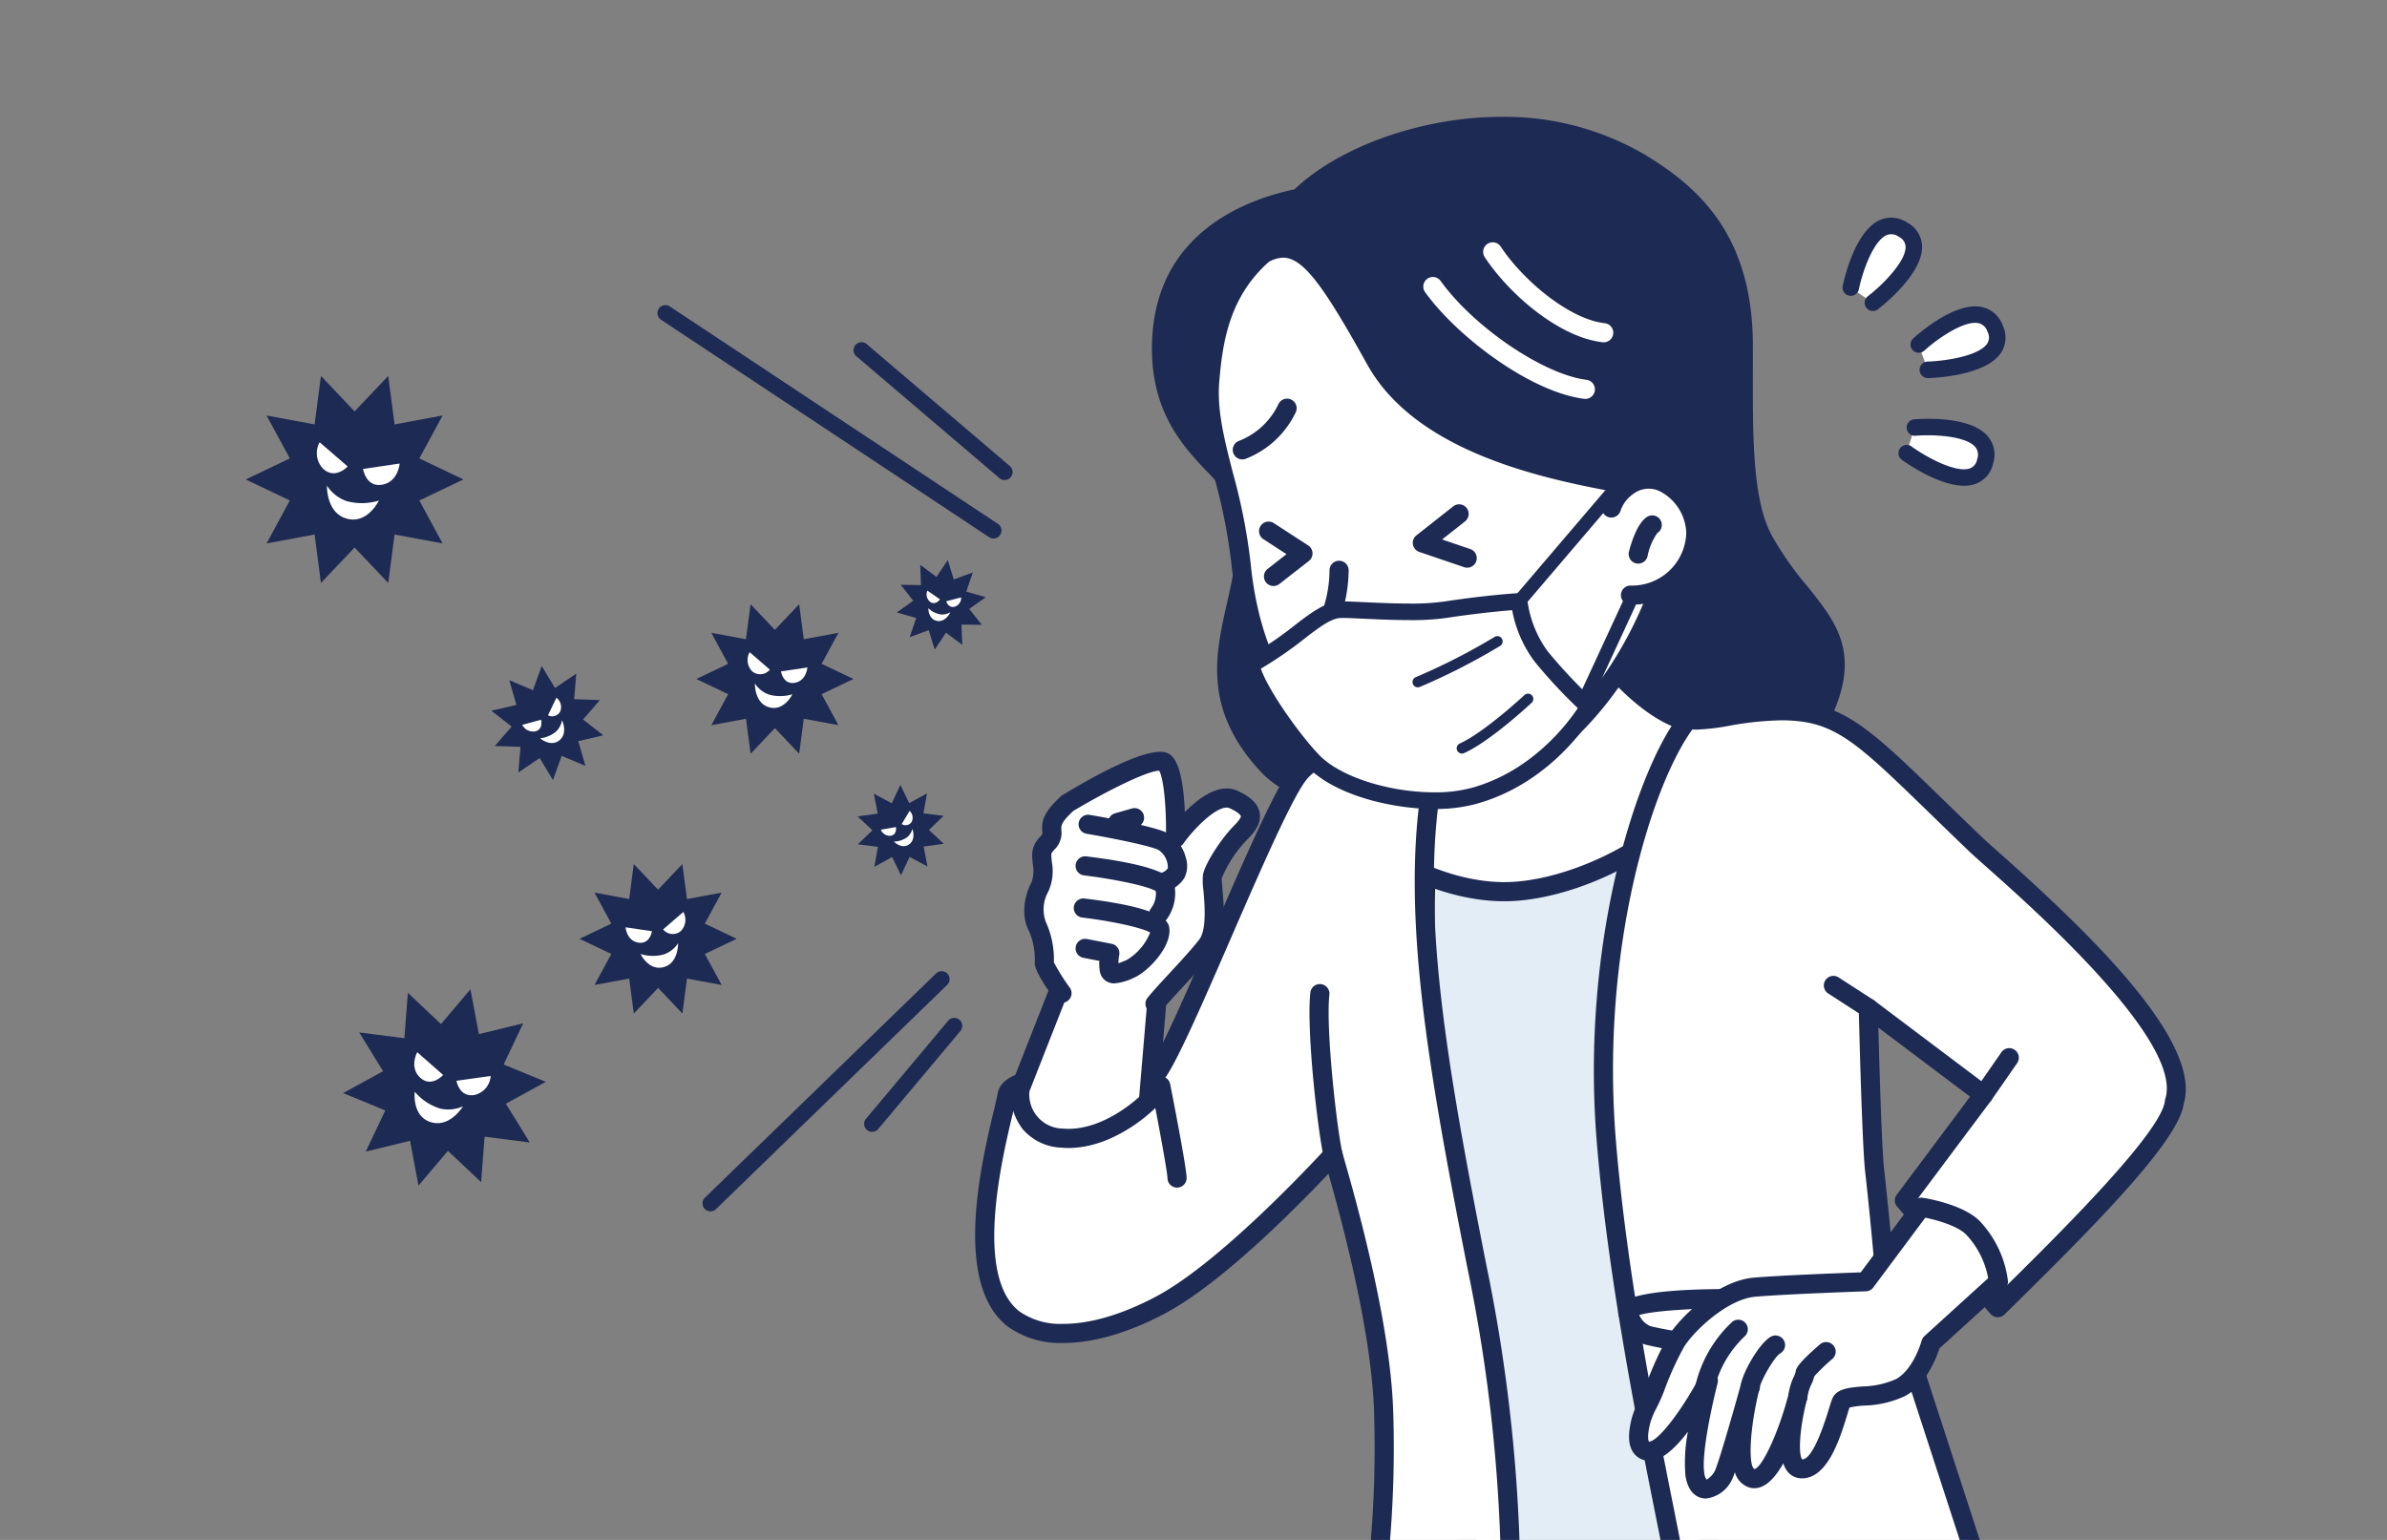 <svg xmlns="http://www.w3.org/2000/svg" xmlns:xlink="http://www.w3.org/1999/xlink" width="310" height="200" viewBox="0 0 310 200">
  <rect x="0" y="0" width="310" height="200" fill="#808080" stroke="none"/>
  <defs>
    <clipPath id="clip-path">
      <rect id="長方形_2593" data-name="長方形 2593" width="269.809" height="191" fill="#fff"/>
    </clipPath>
  </defs>
  <g id="グループ_2025" data-name="グループ 2025" transform="translate(-565 -1142)">
    <g id="グループ_286" data-name="グループ 286" transform="translate(585 1151)" clip-path="url(#clip-path)">
      <path id="パス_396" data-name="パス 396" d="M2495.642,150.177c-2.626-4.3-9.865-7.8-9.554-19.141.373-13.6,11.852-17.626,17.859-18.844,8.215-8.035,29.076-13.891,44.464-4.459,7.112,4.359,13.185,10.289,13.224,23.539.031,10.187-.387,19.8,2.606,25.329,4.987,9.22,12.848,11.7,7.572,22.713-3.3,6.9-16.615,6.846-25.008,6.883-2.35.01-36.938,10.554-47.033-.459-12.076-13.174,1.376-23.4-4.13-35.562" transform="translate(-2355.232 -95.458)" fill="#1d2a53"/>
      <path id="パス_397" data-name="パス 397" d="M2510.555,186.037c-8.421,0-14.362-1.824-17.66-5.422-7.378-8.049-5.8-15.054-4.267-21.829,1.076-4.765,2.092-9.266-.078-14.06a22.671,22.671,0,0,0-2.6-3.063c-3.085-3.279-7.309-7.77-7.066-16.625.383-13.937,11.588-18.479,18.5-19.954,5.969-5.642,16.7-9.413,26.866-9.413a35.984,35.984,0,0,1,18.85,5.038c6.809,4.173,13.775,10.359,13.818,24.6,0,1.191,0,2.374,0,3.543-.018,8.531-.035,16.59,2.458,21.2a42.313,42.313,0,0,0,4.6,6.568c3.793,4.713,7.068,8.783,3,17.274-3.591,7.494-16.921,7.55-25.741,7.587l-.382,0c-.313.015-1.764.346-3.3.7C2532.057,183.428,2520.627,186.037,2510.555,186.037Zm13.695-87.88c-11.215,0-20.835,4.5-25.394,8.96a1.242,1.242,0,0,1-.622.33c-6.152,1.247-16.522,5.2-16.864,17.66-.215,7.83,3.3,11.561,6.392,14.853a23.255,23.255,0,0,1,2.981,3.606c2.586,5.688,1.429,10.812.311,15.767-1.453,6.434-2.825,12.512,3.675,19.6,2.807,3.063,8.133,4.616,15.828,4.616,9.792,0,21.037-2.567,26.442-3.8a26.491,26.491,0,0,1,3.842-.759l.382,0c7.7-.032,20.592-.087,23.51-6.176,3.392-7.078.97-10.087-2.7-14.641a44.965,44.965,0,0,1-4.849-6.944c-2.794-5.164-2.776-13.53-2.757-22.386,0-1.165,0-2.344,0-3.531-.039-12.98-6.094-18.477-12.631-22.483A33.507,33.507,0,0,0,2524.25,98.157Z" transform="translate(-2349.271 -89.495)" fill="#1d2a53"/>
      <path id="線_9" data-name="線 9" d="M37.64,24.309a1.03,1.03,0,0,1-.571-.172L-5.537-4.1a1.035,1.035,0,0,1-.291-1.434,1.035,1.035,0,0,1,1.434-.291L38.213,22.411a1.035,1.035,0,0,1-.573,1.9Z" transform="translate(71.385 36.627)" fill="#1d2a53"/>
      <path id="線_10" data-name="線 10" d="M-4.965,25.193a1.032,1.032,0,0,1-.743-.314,1.035,1.035,0,0,1,.022-1.463L24.335-5.708a1.035,1.035,0,0,1,1.463.022,1.035,1.035,0,0,1-.022,1.463L-4.245,24.9A1.032,1.032,0,0,1-4.965,25.193Z" transform="translate(77.235 123.135)" fill="#1d2a53"/>
      <path id="パス_398" data-name="パス 398" d="M2068.276,668.017l-4.132,1.973,2.183,4.026-4.5-.835-.6,4.542-3.154-3.325-3.153,3.324-.6-4.542-4.5.834L2052,669.99l-4.132-1.973,4.132-1.973-2.183-4.026,4.5.835.6-4.542,3.153,3.325,3.154-3.324.6,4.542,4.5-.834-2.183,4.026Z" transform="translate(-1992.606 -555.089)" fill="#1d2a53"/>
      <path id="パス_399" data-name="パス 399" d="M2082.527,705.927l3.431.508s-.254,1.737-1.779,1.483-1.652-1.991-1.652-1.991" transform="translate(-2021.286 -594.492)" fill="#fff"/>
      <path id="パス_400" data-name="パス 400" d="M2113.427,694.384l-2.626,2.266a1.62,1.62,0,0,0,2.282.233,2.094,2.094,0,0,0,.344-2.5" transform="translate(-2044.682 -584.94)" fill="#fff"/>
      <path id="パス_401" data-name="パス 401" d="M2093.824,719.359a5.4,5.4,0,0,0,3.05.042,3.622,3.622,0,0,0,1.822-1.44s.085,2.711-2.033,3.135c-1.836.367-2.838-1.737-2.838-1.737" transform="translate(-2030.634 -604.451)" fill="#fff"/>
      <path id="パス_402" data-name="パス 402" d="M1894.113,772.528l-5.867-.752-.449,5.9-4.305-4.06-3.828,4.512-1.095-5.817-5.751,1.4,2.533-5.348-5.474-2.248,5.189-2.841-3.1-5.035,5.867.752.449-5.9,4.3,4.06,3.828-4.512,1.095,5.817,5.751-1.4-2.533,5.348,5.474,2.248-5.188,2.841Z" transform="translate(-1845.314 -633.147)" fill="#1d2a53"/>
      <path id="パス_403" data-name="パス 403" d="M1923.825,799.972l3.369,2.955s-1.492,1.707-2.97.364-.4-3.318-.4-3.318" transform="translate(-1889.643 -672.316)" fill="#fff"/>
      <path id="パス_404" data-name="パス 404" d="M1959.658,817.9l-4.438.621s.342,2.164,2.315,1.851a2.705,2.705,0,0,0,2.123-2.472" transform="translate(-1915.937 -687.154)" fill="#fff"/>
      <path id="パス_405" data-name="パス 405" d="M1923.688,829.745a6.981,6.981,0,0,0,3.281,2.182,4.677,4.677,0,0,0,2.986-.288s-1.807,3-4.4,1.979c-2.249-.887-1.865-3.873-1.865-3.873" transform="translate(-1889.823 -696.954)" fill="#fff"/>
      <path id="パス_406" data-name="パス 406" d="M2135.8,472.392l4.132,1.973-2.183,4.026,4.5-.835.6,4.542,3.153-3.324,3.153,3.324.6-4.542,4.5.834-2.183-4.026,4.132-1.973-4.132-1.973,2.183-4.026-4.5.835-.6-4.542L2146,466.01l-3.154-3.324-.6,4.542-4.5-.834,2.183,4.026Z" transform="translate(-2065.367 -393.206)" fill="#1d2a53"/>
      <path id="パス_407" data-name="パス 407" d="M2202.99,510.3l-3.432.508s.254,1.737,1.779,1.483,1.653-1.991,1.653-1.991" transform="translate(-2118.131 -432.609)" fill="#fff"/>
      <path id="パス_408" data-name="パス 408" d="M2174.629,498.759l2.626,2.266a1.62,1.62,0,0,1-2.283.233,2.1,2.1,0,0,1-.344-2.5" transform="translate(-2097.274 -423.057)" fill="#fff"/>
      <path id="パス_409" data-name="パス 409" d="M2184.779,523.735a5.4,5.4,0,0,1-3.05.042,3.618,3.618,0,0,1-1.822-1.44s-.085,2.711,2.033,3.135c1.836.367,2.838-1.737,2.838-1.737" transform="translate(-2101.869 -442.568)" fill="#fff"/>
      <path id="パス_410" data-name="パス 410" d="M1796.581,304.2l5.722,2.732-3.023,5.575,6.238-1.156.826,6.29,4.367-4.6,4.367,4.6.826-6.29,6.238,1.156-3.023-5.575,5.722-2.732-5.722-2.732,3.023-5.575-6.237,1.156-.827-6.29-4.367,4.6-4.367-4.6-.826,6.29-6.238-1.156,3.023,5.575Z" transform="translate(-1784.661 -250.929)" fill="#1d2a53"/>
      <path id="パス_411" data-name="パス 411" d="M1889.632,356.7l-4.752.7s.352,2.405,2.464,2.053,2.288-2.757,2.288-2.757" transform="translate(-1857.729 -305.496)" fill="#fff"/>
      <path id="パス_412" data-name="パス 412" d="M1850.359,340.71l3.637,3.138s-1.565,1.751-3.161.323a2.9,2.9,0,0,1-.476-3.461" transform="translate(-1828.846 -292.269)" fill="#fff"/>
      <path id="パス_413" data-name="パス 413" d="M1864.414,375.3a7.484,7.484,0,0,1-4.224.059,5.013,5.013,0,0,1-2.522-1.995s-.117,3.755,2.816,4.341c2.542.508,3.931-2.405,3.931-2.405" transform="translate(-1835.209 -319.288)" fill="#fff"/>
      <path id="パス_414" data-name="パス 414" d="M1995.587,513.593l-2.185,2.526,2.635,2.053-3.254.758.928,3.21-3.079-1.3-1.136,3.143-1.726-2.861L1985,522.995l.283-3.328-3.338-.111,2.185-2.526-2.635-2.053,3.254-.758-.928-3.21,3.079,1.3,1.136-3.143,1.726,2.861,2.766-1.874-.283,3.328Z" transform="translate(-1937.683 -431.669)" fill="#1d2a53"/>
      <path id="パス_415" data-name="パス 415" d="M2004.74,550.309l2.442-.663s.338,1.235-.756,1.511a1.6,1.6,0,0,1-1.686-.848" transform="translate(-1956.915 -465.167)" fill="#fff"/>
      <path id="パス_416" data-name="パス 416" d="M2025.2,533.065l-1.093,2.282a1.182,1.182,0,0,0,1.594-.511,1.528,1.528,0,0,0-.5-1.771" transform="translate(-1972.938 -451.446)" fill="#fff"/>
      <path id="パス_417" data-name="パス 417" d="M2018.174,552.336a3.94,3.94,0,0,0,2.051-.863,2.643,2.643,0,0,0,.8-1.495s.849,1.787-.443,2.689c-1.119.781-2.4-.332-2.4-.332" transform="translate(-1968.032 -465.442)" fill="#fff"/>
      <path id="パス_418" data-name="パス 418" d="M2268.422,602.734l-1.9,1.826,1.922,1.8-2.61.361.5,2.587-2.324-1.243-1.118,2.386-1.149-2.371-2.307,1.272.461-2.593-2.613-.327,1.9-1.826-1.922-1.8,2.61-.361-.5-2.587,2.323,1.242,1.118-2.386,1.149,2.37,2.307-1.272-.461,2.593Z" transform="translate(-2165.881 -505.773)" fill="#1d2a53"/>
      <path id="パス_419" data-name="パス 419" d="M2274.746,630.806l1.965-.345s.176.994-.7,1.132a1.258,1.258,0,0,1-1.262-.787" transform="translate(-2180.351 -532.043)" fill="#fff"/>
      <path id="パス_420" data-name="パス 420" d="M2291.489,618.272l-1.022,1.713a.932.932,0,0,0,1.288-.287,1.2,1.2,0,0,0-.266-1.426" transform="translate(-2193.359 -521.956)" fill="#fff"/>
      <path id="パス_421" data-name="パス 421" d="M2284.564,633.5a3.11,3.11,0,0,0,1.673-.53,2.084,2.084,0,0,0,.733-1.116s.538,1.464-.541,2.08c-.935.533-1.864-.433-1.864-.433" transform="translate(-2188.475 -533.198)" fill="#fff"/>
      <path id="パス_422" data-name="パス 422" d="M2297.73,437.848l-2.633-.035.1,2.632-2.11-1.578-1.465,2.19-.779-2.517-2.472.911.849-2.494-2.535-.717,2.151-1.52-1.628-2.07,2.633.035-.1-2.632,2.11,1.577,1.465-2.19.779,2.517,2.473-.911-.849,2.494,2.535.717-2.15,1.52Z" transform="translate(-2190.23 -365.696)" fill="#1d2a53"/>
      <path id="パス_423" data-name="パス 423" d="M2309.32,452.41l1.64,1.136s-.573.831-1.3.311a1.257,1.257,0,0,1-.344-1.447" transform="translate(-2208.879 -384.702)" fill="#fff"/>
      <path id="パス_424" data-name="パス 424" d="M2325.9,457.537l-1.931.5s.261.94,1.117.7a1.2,1.2,0,0,0,.814-1.2" transform="translate(-2221.079 -388.945)" fill="#fff"/>
      <path id="パス_425" data-name="パス 425" d="M2310.488,465.672a3.108,3.108,0,0,0,1.562.8,2.08,2.08,0,0,0,1.306-.279s-.647,1.42-1.846,1.1c-1.04-.278-1.021-1.619-1.021-1.619" transform="translate(-2209.927 -395.677)" fill="#fff"/>
      <path id="パス_426" data-name="パス 426" d="M2721.875,664.234c-6.561-66.547-7.6-92.647-4.074-109.809-7.1.653-21.914-.348-31.049.469-4.948,22.641-.018,61.514,3.672,109.34Z" transform="translate(-2519.566 -469.122)" fill="#e3edf5"/>
      <path id="パス_427" data-name="パス 427" d="M2715.874,659.514h-31.451a1.242,1.242,0,0,1-1.239-1.147c-.7-9.122-1.453-17.918-2.17-26.338-3.085-36.237-5.521-64.859-1.478-83.363a1.243,1.243,0,0,1,1.1-.972c2.629-.235,5.936-.345,10.407-.345,2.31,0,4.673.028,6.978.055,2.188.026,4.324.051,6.313.051,3.3,0,5.636-.073,7.346-.23a1.243,1.243,0,0,1,1.331,1.488c-3.467,16.877-2.51,42.446,4.094,109.437a1.243,1.243,0,0,1-1.237,1.365Zm-30.3-2.486h28.93c-6.31-64.216-7.361-90.158-4.233-107.211-1.559.084-3.491.124-5.931.124-2,0-4.144-.025-6.343-.051-2.3-.027-4.649-.055-6.949-.055-3.887,0-6.869.083-9.272.26-3.7,18.172-1.3,46.285,1.715,81.724C2684.178,639.891,2684.895,648.309,2685.573,657.028Z" transform="translate(-2513.565 -463.159)" fill="#1a1311"/>
      <path id="パス_428" data-name="パス 428" d="M2677.865,467.4s-2.995-.474-7.772-5.3a111.892,111.892,0,0,1-9.828-11.84l-8.718,5.277-10.458,14.172s-8.613,8.565-3.558,13.675c2.292,2.316,9.886,6.568,17.687,6.338,7.6-.223,18.126-5.035,22.484-10.554,5.212-6.6.164-11.769.164-11.769" transform="translate(-2479.246 -382.927)" fill="#fff"/>
      <path id="パス_429" data-name="パス 429" d="M2654.2,443.058a1.242,1.242,0,0,1,1.014.523,111.478,111.478,0,0,0,9.7,11.685c4.341,4.385,7.075,4.944,7.1,4.95a1.3,1.3,0,0,1,.676.356c.058.059,5.744,6.035-.077,13.408-4.53,5.737-15.256,10.786-23.423,11.026-7.947.234-15.853-3.922-18.607-6.706-5.657-5.719,2.572-14.419,3.5-15.36l10.4-14.1a1.243,1.243,0,0,1,.356-.325l8.718-5.277A1.238,1.238,0,0,1,2654.2,443.058Zm16.923,19.495c-1.115-.325-3.973-1.493-7.978-5.538a108.424,108.424,0,0,1-9.278-11.059l-7.531,4.558-10.312,13.974a1.26,1.26,0,0,1-.123.143c-.077.077-7.675,7.752-3.552,11.92,2,2.019,9.018,5.978,16.193,5.978l.574-.008c7.408-.218,17.476-4.929,21.545-10.082C2674.562,467.5,2671.942,463.567,2671.124,462.553Z" transform="translate(-2473.182 -376.963)" fill="#1d2a53"/>
      <path id="パス_430" data-name="パス 430" d="M2867.755,654.666h-39.462c-1.524-8.792-7.25-33.6-9.077-55.944-2.036-24.918,4.793-47.425,10.615-54.747,2.875.574,8.549-1.705,14.71-.962,6.591.8,10.112,5.2,22.608,17.164,3.666,3.512,28.835,24.147,25.843,33.476-.47,4.7-14.077,18.044-22.93,26.738l-12.124-13.924,10.267-13.728-14.96-11.264s.406,17.39.825,21.129c.88,7.862,1.377,14.225,1.377,14.225Z" transform="translate(-2630.605 -459.554)" fill="#fff"/>
      <path id="パス_431" data-name="パス 431" d="M2861.785,649.946h-39.462a1.243,1.243,0,0,1-1.225-1.031c-.346-2-.911-4.826-1.6-8.266-2.273-11.4-6.078-30.471-7.494-47.789-2.12-25.942,5.239-48.526,10.881-55.622a1.242,1.242,0,0,1,1.216-.445,4.36,4.36,0,0,0,.845.07,26.832,26.832,0,0,0,3.873-.466,43.387,43.387,0,0,1,7.146-.74,23.079,23.079,0,0,1,2.752.16c6.027.727,9.621,4.219,18.3,12.653,1.5,1.457,3.158,3.068,5.015,4.847.458.438,1.256,1.147,2.294,2.07,12.385,11.01,26.269,24.641,23.911,32.563-.661,4.8-11.324,15.623-23.148,27.235l-.131.129a1.243,1.243,0,0,1-1.808-.07l-12.125-13.924a1.243,1.243,0,0,1-.058-1.56l9.525-12.736-11.916-8.972c.131,4.973.441,15.668.753,18.451.8,7.136,1.288,13.113,1.369,14.118l12.263,37.7a1.243,1.243,0,0,1-1.182,1.627Zm-38.421-2.486h36.71l-11.78-36.211a1.257,1.257,0,0,1-.057-.288c-.005-.063-.505-6.435-1.373-14.183-.42-3.751-.815-20.526-.832-21.238a1.243,1.243,0,0,1,1.99-1.022l14.961,11.264a1.242,1.242,0,0,1,.247,1.737l-9.666,12.925,10.6,12.172c7.843-7.707,21.213-20.964,21.622-25.05a1.238,1.238,0,0,1,.053-.256c2.366-7.376-16.845-24.454-23.158-30.066-1.069-.95-1.89-1.681-2.361-2.132-1.862-1.783-3.525-3.4-5.028-4.859-8.5-8.253-11.675-11.341-16.869-11.968a20.559,20.559,0,0,0-2.455-.142,41.417,41.417,0,0,0-6.745.707,28.221,28.221,0,0,1-4.273.5c-.185,0-.361-.005-.53-.016-5.332,7.351-11.947,28.7-9.934,53.325,1.4,17.174,5.191,36.161,7.454,47.5C2822.52,643.074,2823.014,645.55,2823.364,647.461Z" transform="translate(-2624.635 -453.591)" fill="#1d2a53"/>
      <path id="パス_432" data-name="パス 432" d="M2416.827,622.285c-5.129-25.964-8.718-46.115-5.851-63.227a26.389,26.389,0,0,1,1.99-7.66c-4.834,2.2-15.568,2.114-19.264,6.69s-14.708,33.267-18.31,38.67c-.688,1.033-18.912-.775-19.616,3.1s-6.708,23.272.86,29.08c3.445,2.643,10.291,2.852,19.113-1.854,9.107-4.857,22.354-19.493,22.356-19.483.7,2.547,6.041,20.016,6.562,33.041.459,11.471-.882,19.4-.459,21.09h16.978a211.256,211.256,0,0,0-4.359-39.444" transform="translate(-2244.984 -466.617)" fill="#fff"/>
      <path id="パス_433" data-name="パス 433" d="M2415.308,657.009h-16.978a1.243,1.243,0,0,1-1.206-.941c-.207-.827-.127-2.191.074-5.2a144.607,144.607,0,0,0,.349-16.146c-.3-7.543-2.29-17.846-5.913-30.634-4.422,4.678-13.948,14.268-21.178,18.124-4.739,2.528-9.319,3.864-13.243,3.864a11.73,11.73,0,0,1-7.212-2.121c-7.188-5.517-3.44-21.284-1.839-28.017.234-.985.42-1.764.513-2.271.6-3.31,6.771-3.628,15.421-3.715,1.714-.017,3.8-.038,4.582-.159,1.667-2.7,4.869-10.064,7.969-17.2,4.172-9.6,8.113-18.661,10.209-21.256,2.638-3.265,8.147-4.347,13.007-5.3a34,34,0,0,0,6.708-1.738,1.243,1.243,0,0,1,1.664,1.6,21.889,21.889,0,0,0-1.717,6.185l-.2,1.206c-2.793,16.671.66,36.536,5.844,62.781a212.82,212.82,0,0,1,4.382,39.647,1.243,1.243,0,0,1-1.242,1.281Zm-15.819-2.486h14.537a208.625,208.625,0,0,0-4.3-37.961c-5.236-26.505-8.721-46.587-5.858-63.673l.193-1.187a24.9,24.9,0,0,1,.938-4.24c-1.418.383-3.012.7-4.66,1.019-4.445.873-9.483,1.862-11.552,4.425-1.885,2.333-6.124,12.083-9.864,20.686-3.422,7.872-6.655,15.307-8.378,17.893-.578.868-1.617.908-6.427.957-8.44.085-12.815.648-13,1.674-.1.536-.292,1.36-.54,2.4-1.361,5.725-4.977,20.934.934,25.471a9.306,9.306,0,0,0,5.7,1.607c3.518,0,7.692-1.235,12.073-3.571,8.063-4.3,19.684-16.687,21.932-19.126a1.574,1.574,0,0,1,1.009-.5,1.243,1.243,0,0,1,1.2.914l.3,1.054c3.866,13.464,5.988,24.319,6.305,32.265a146.7,146.7,0,0,1-.352,16.411C2399.59,652.375,2399.5,653.662,2399.49,654.523Z" transform="translate(-2239.106 -460.654)" fill="#1d2a53"/>
      <path id="パス_434" data-name="パス 434" d="M2526.158,235.682c-.936-9.785-4.677-16.835-4.09-23.922.478-5.767,1.584-11.8,6.976-16.5,4.818-2.638,7.8,1.606,14.569,13.766,8.205,14.742,34.919,15.716,38.579,17.507-.345,4.637-.46,8.623-1.583,11.812-4.167,11.832-14.243,25.344-26.65,26.008-9.216.493-16.544-4.678-22.2-12-3.4-4.393-5.062-11.088-5.6-16.669" transform="translate(-2384.962 -171.283)" fill="#fff"/>
      <path id="パス_435" data-name="パス 435" d="M2546.792,259.664c-8.164,0-15.558-4.211-21.979-12.516-4.32-5.587-5.531-13.967-5.85-17.311A73.074,73.074,0,0,0,2516.7,218.3c-1.115-4.36-2.168-8.478-1.825-12.606.5-6.092,1.75-12.409,7.4-17.336a1.24,1.24,0,0,1,.22-.154,6.546,6.546,0,0,1,3.17-.9c4.207,0,7.217,4.618,13.082,15.156,6.067,10.9,23.058,13.978,32.186,15.632a28.961,28.961,0,0,1,5.854,1.363,1.243,1.243,0,0,1,.693,1.208l-.142,2.016c-.266,3.886-.5,7.243-1.508,10.117-4.382,12.444-14.937,26.151-27.756,26.836C2547.638,259.653,2547.212,259.664,2546.792,259.664Zm-22.993-69.34c-5.136,4.548-6.023,10.422-6.45,15.577-.308,3.712.649,7.453,1.757,11.785a76.191,76.191,0,0,1,2.332,11.916c.3,3.128,1.419,10.953,5.342,16.027,5.926,7.664,12.659,11.55,20.013,11.55.377,0,.759-.01,1.143-.031,11.678-.625,21.427-13.49,25.544-25.18.9-2.555,1.119-5.756,1.373-9.461l.076-1.08c-.989-.266-2.623-.562-4.444-.892-9.533-1.727-27.277-4.943-33.915-16.869-5.342-9.6-8.185-13.879-10.91-13.879A4.033,4.033,0,0,0,2523.8,190.324Z" transform="translate(-2379.003 -165.321)" fill="#1d2a53"/>
      <path id="パス_436" data-name="パス 436" d="M2704.29,232.177a1.25,1.25,0,0,1-.155-.01c-6.906-.86-16.424-7.982-20.646-13.835a1.243,1.243,0,1,1,2.016-1.454c4.34,6.017,13.367,12.128,18.938,12.822a1.243,1.243,0,0,1-.152,2.476Z" transform="translate(-2518.397 -189.369)" fill="#fff"/>
      <path id="パス_437" data-name="パス 437" d="M2743.937,203.176a1.264,1.264,0,0,1-.141-.008c-5.612-.631-12.074-6.159-15.305-11.041a1.243,1.243,0,1,1,2.073-1.372c2.9,4.377,8.886,9.423,13.511,9.942a1.243,1.243,0,0,1-.137,2.478Z" transform="translate(-2555.661 -167.718)" fill="#fff"/>
      <path id="パス_438" data-name="パス 438" d="M2827.246,383.516a8.287,8.287,0,0,0,8.482-8.075c-.015-4.444-4.816-8.849-8.691-6.192a5.637,5.637,0,0,0-2.28,2.956" transform="translate(-2635.493 -315.22)" fill="#fff"/>
      <path id="パス_439" data-name="パス 439" d="M2821.283,378.815a1.243,1.243,0,0,1,0-2.486,7.053,7.053,0,0,0,7.242-6.828,6.325,6.325,0,0,0-3.213-5.3,3.277,3.277,0,0,0-3.532.13,4.436,4.436,0,0,0-1.781,2.247,1.25,1.25,0,0,1-1.516.879,1.236,1.236,0,0,1-.892-1.5,6.8,6.8,0,0,1,2.783-3.681,5.75,5.75,0,0,1,6.092-.281,8.822,8.822,0,0,1,4.545,7.494,9.54,9.54,0,0,1-9.72,9.322Z" transform="translate(-2629.53 -309.276)" fill="#1d2a53"/>
      <path id="パス_440" data-name="パス 440" d="M2845.018,406.813c.42-1.681,1.149-3.342,1.8-3.766" transform="translate(-2652.26 -343.854)" fill="#fff"/>
      <path id="パス_441" data-name="パス 441" d="M2839.055,402.092a1.244,1.244,0,0,1-1.207-1.544c.209-.837.994-3.637,2.323-4.505a1.243,1.243,0,1,1,1.359,2.081,7.856,7.856,0,0,0-1.271,3.026A1.243,1.243,0,0,1,2839.055,402.092Z" transform="translate(-2646.296 -337.89)" fill="#1d2a53"/>
      <path id="パス_442" data-name="パス 442" d="M2540.959,315.719a1.243,1.243,0,0,1-.376-2.428,9.49,9.49,0,0,0,5.072-4.769,1.243,1.243,0,0,1,2.24,1.078,12.02,12.02,0,0,1-6.558,6.06A1.244,1.244,0,0,1,2540.959,315.719Z" transform="translate(-2399.618 -265.051)" fill="#1d2a53"/>
      <path id="パス_443" data-name="パス 443" d="M2385.228,728.717,2379.42,743.5s-.528,5.808,5.457,6.336,11.225-4.772,11.225-4.772l1.623-19.165" transform="translate(-2266.96 -611.021)" fill="#fff"/>
      <path id="パス_444" data-name="パス 444" d="M2379.767,745.155q-.475,0-.959-.042a6.987,6.987,0,0,1-4.966-2.375,7.9,7.9,0,0,1-1.618-5.312,1.214,1.214,0,0,1,.081-.342l5.808-14.784a1.243,1.243,0,1,1,2.313.909l-5.736,14.6a4.426,4.426,0,0,0,4.337,4.827c4.56.4,8.759-3.061,9.917-4.112l1.583-18.692a1.243,1.243,0,0,1,2.477.21l-1.623,19.165a1.242,1.242,0,0,1-.355.769C2390.807,740.2,2385.832,745.154,2379.767,745.155Z" transform="translate(-2261.001 -605.058)" fill="#1d2a53"/>
      <path id="パス_445" data-name="パス 445" d="M2405.724,612.4c1.408-1.76,4.968-5.3,6.728-7.588s.547-7.881.724-8.937,2.073-4.107,3.657-5.691,2.131-2.895-.861-4.3-7.588,5.006-7.588,5.006.215-8.39-1.369-9.8-12.672,5.28-12.672,5.28c-2.464,2.288-1.995,2.914-1.995,3.97s-1.33,1.428-1.33,2.66.469,2.992-.235,4.224a5.858,5.858,0,0,0-.313,5.163,11.306,11.306,0,0,1,.88,4.752c0,.528,1.76,3.168,2.288,3.872" transform="translate(-2275.722 -491.024)" fill="#fff"/>
      <path id="パス_446" data-name="パス 446" d="M2399.735,607.8a1.243,1.243,0,0,1-.97-2.019c.648-.81,1.709-1.955,2.831-3.168,1.374-1.484,2.931-3.165,3.882-4.4.99-1.287.7-4.6.546-6.378a9.1,9.1,0,0,1-.063-2.006c.25-1.5,2.448-4.808,4-6.365.964-.964.926-1.262.924-1.274s-.1-.4-1.434-1.025-4.372,2.271-6.049,4.606a1.243,1.243,0,0,1-2.253-.756c.1-3.872-.3-7.8-.87-8.726-1.437-.031-6.8,2.609-11.176,5.238-1.59,1.493-1.563,1.9-1.526,2.464.011.164.021.331.021.508a3.023,3.023,0,0,1-.936,2.041c-.305.347-.394.47-.394.619,0,.3.033.636.066.987a6.414,6.414,0,0,1-.464,3.854,4.677,4.677,0,0,0-.306,3.943,11.624,11.624,0,0,1,1.036,5.217,25.288,25.288,0,0,0,2.04,3.266,1.243,1.243,0,1,1-1.989,1.491c-.025-.034-2.537-3.416-2.537-4.618a9.4,9.4,0,0,0-.724-4.149c-1.2-2.166-.468-5,.32-6.383a4.646,4.646,0,0,0,.147-2.391c-.04-.433-.076-.846-.076-1.217a3.294,3.294,0,0,1,1.013-2.26,2.312,2.312,0,0,0,.319-.411c0-.108-.01-.221-.018-.332-.084-1.27.039-2.338,2.407-4.537a1.237,1.237,0,0,1,.2-.154c11.872-7.161,13.579-5.643,14.14-5.145,1.244,1.105,1.654,4.468,1.767,7.346,1.867-1.9,4.536-3.86,6.894-2.75,1.088.512,2.566,1.365,2.824,2.847.242,1.384-.68,2.525-1.614,3.459a16.352,16.352,0,0,0-3.31,5.016c-.018.172.041.843.088,1.381.21,2.411.528,6.055-1.052,8.109-1.02,1.326-2.618,3.052-4.028,4.575-1.092,1.179-2.123,2.292-2.714,3.032A1.241,1.241,0,0,1,2399.735,607.8Z" transform="translate(-2269.734 -485.188)" fill="#1d2a53"/>
      <path id="パス_447" data-name="パス 447" d="M2440.617,635.9a2.743,2.743,0,0,0,1.643-1.173c.548-.939-.156-3.207-1.643-4.068s-9.778-2.269-9.778-2.269" transform="translate(-2309.52 -530.332)" fill="#fff"/>
      <path id="パス_448" data-name="パス 448" d="M2434.652,631.183a1.243,1.243,0,0,1-.274-2.455,1.528,1.528,0,0,0,.844-.588,2.721,2.721,0,0,0-1.192-2.366c-.809-.468-5.4-1.445-9.364-2.119a1.243,1.243,0,1,1,.417-2.451c1.421.241,8.593,1.492,10.193,2.418a5.2,5.2,0,0,1,2.286,3.151,3.464,3.464,0,0,1-.192,2.618,3.975,3.975,0,0,1-2.456,1.763A1.249,1.249,0,0,1,2434.652,631.183Z" transform="translate(-2303.557 -524.369)" fill="#1d2a53"/>
      <path id="パス_449" data-name="パス 449" d="M2428.571,659.687s10.326,1.252,10.4,2.894a4.573,4.573,0,0,1-.861,3.364" transform="translate(-2307.643 -556.228)" fill="#fff"/>
      <path id="パス_450" data-name="パス 450" d="M2432.15,661.225a1.243,1.243,0,0,1-.97-2.019,3.106,3.106,0,0,0,.6-2.206c-1.081-.681-5.545-1.585-9.322-2.042a1.243,1.243,0,1,1,.3-2.468c11.367,1.378,11.457,3.264,11.5,4.069a5.767,5.767,0,0,1-1.131,4.2A1.24,1.24,0,0,1,2432.15,661.225Z" transform="translate(-2301.679 -550.265)" fill="#1d2a53"/>
      <path id="パス_451" data-name="パス 451" d="M2427.21,691.434s9.778,1.173,9.935,2.816-2.347,4.459-3.833,5.085-2.581,1.017-2.738.078a6.989,6.989,0,0,1,.078-2.112l-3.208-.626" transform="translate(-2306.517 -582.499)" fill="#fff"/>
      <path id="パス_452" data-name="パス 452" d="M2425.284,695.253a1.99,1.99,0,0,1-.978-.237,1.854,1.854,0,0,1-.921-1.362,6.308,6.308,0,0,1-.061-1.317l-2.08-.406a1.243,1.243,0,0,1,.476-2.44l3.207.626a1.245,1.245,0,0,1,.981,1.461,6.809,6.809,0,0,0-.108,1.064c.38-.128.841-.322,1.066-.417a7.283,7.283,0,0,0,3.057-3.569c-1-.614-4.859-1.476-8.825-1.953a1.243,1.243,0,0,1,.3-2.468c10.772,1.293,10.948,3.142,11.024,3.932.233,2.453-2.879,5.628-4.588,6.348A7.111,7.111,0,0,1,2425.284,695.253Z" transform="translate(-2300.554 -576.536)" fill="#1d2a53"/>
      <line id="線_11" data-name="線 11" y1="0.626" x2="2.19" transform="translate(125.152 97.201)" fill="#fff"/>
      <path id="線_12" data-name="線 12" d="M-5.965-4.1A1.243,1.243,0,0,1-7.159-5a1.243,1.243,0,0,1,.854-1.536l2.19-.626a1.243,1.243,0,0,1,1.536.854,1.243,1.243,0,0,1-.854,1.536l-2.19.626A1.244,1.244,0,0,1-5.965-4.1Z" transform="translate(131.116 103.166)" fill="#1d2a53"/>
      <path id="パス_453" data-name="パス 453" d="M2687.265,394.548l-4.789,3.778,5.82,1.981" transform="translate(-2517.755 -336.82)" fill="#fff"/>
      <path id="パス_454" data-name="パス 454" d="M2682.333,395.587a1.236,1.236,0,0,1-.4-.067l-5.82-1.981a1.243,1.243,0,0,1-.369-2.152l4.789-3.778a1.243,1.243,0,0,1,1.54,1.951l-2.994,2.362,3.656,1.245a1.243,1.243,0,0,1-.4,2.42Z" transform="translate(-2511.791 -330.857)" fill="#1d2a53"/>
      <path id="パス_455" data-name="パス 455" d="M2485.527,825.356s2.112,10.736,2.112,11.968" transform="translate(-2354.775 -693.322)" fill="#fff"/>
      <path id="パス_456" data-name="パス 456" d="M2481.675,832.6a1.243,1.243,0,0,1-1.243-1.243c-.007-.732-1.068-6.538-2.089-11.729a1.243,1.243,0,0,1,2.439-.48c.356,1.813,2.135,10.92,2.135,12.208A1.243,1.243,0,0,1,2481.675,832.6Z" transform="translate(-2348.812 -687.358)" fill="#1d2a53"/>
      <path id="パス_457" data-name="パス 457" d="M2850.877,985.541s-14.394-.058-13.689,1.878c.3.827,1.085,2.476,2.581,2.894a44.006,44.006,0,0,0,5.4.939" transform="translate(-2645.76 -825.878)" fill="#fff"/>
      <path id="パス_458" data-name="パス 458" d="M2839.207,986.526a1.253,1.253,0,0,1-.139-.008,44.6,44.6,0,0,1-5.595-.977c-2.016-.564-3.005-2.539-3.415-3.667a1.617,1.617,0,0,1,.2-1.5c.979-1.391,5.909-2.079,14.659-2.044a1.243,1.243,0,0,1-.005,2.486h0c-4.787-.019-10.385.325-12.22.884a2.716,2.716,0,0,0,1.452,1.448,42.961,42.961,0,0,0,5.2.9,1.243,1.243,0,0,1-.136,2.478Z" transform="translate(-2639.799 -819.909)" fill="#1d2a53"/>
      <path id="パス_459" data-name="パス 459" d="M2892.011,926.4l-8.761,7.979s-1.095,4.165-3.911,5.75-7.216.7-7.744,1.936-2.112,8.624-5.1,8.624-.528-9.328-.528-9.328-2.992,11.44-5.984,10.56-.176-11.969-.176-11.969-2.816,10.208-3.52,11.616-3.168,3.168-3.7-.176,1.76-12.144,1.76-12.144-4.919,9.366-7.744,9.152c-1.29-.1-1.682-1.447-.978-4.087.343-1.286,1.159-2.419,1.8-4.146a40.851,40.851,0,0,1,2.738-6.023c1.584-2.464,6.121-6.688,10.169-7.04s14.432-.7,14.432-.7l7.216-9.68s4.725.716,6.688,2.64a12.573,12.573,0,0,1,3.344,7.04" transform="translate(-2652.475 -768.928)" fill="#fff"/>
      <path id="パス_460" data-name="パス 460" d="M2876.027,909.515a1.239,1.239,0,0,1,.186.014c.524.079,5.185.838,7.372,2.981a13.783,13.783,0,0,1,3.711,7.811,1.242,1.242,0,0,1-.4,1.036l-8.506,7.746c-.363,1.146-1.656,4.606-4.395,6.147a13.237,13.237,0,0,1-5.37,1.267,11.605,11.605,0,0,0-1.91.257c-.077.219-.17.534-.285.911-.947,3.1-2.531,8.285-5.892,8.285a2.369,2.369,0,0,1-1.912-.941,3.253,3.253,0,0,1-.5-1.012c-1.063,1.883-2.327,3.234-3.763,3.234a2.416,2.416,0,0,1-.683-.1,2.862,2.862,0,0,1-1.844-1.975,9.721,9.721,0,0,1-.39.987,4.294,4.294,0,0,1-3.376,2.428c-.658,0-2.236-.289-2.658-2.966a20.886,20.886,0,0,1,.322-5.709c-1.582,2.071-3.371,3.77-4.982,3.77-.031,0-.16,0-.19-.007a2.484,2.484,0,0,1-1.906-1.04c-.689-.97-.747-2.477-.179-4.607a12.148,12.148,0,0,1,.951-2.292,19.529,19.529,0,0,0,.883-1.965,42.329,42.329,0,0,1,2.858-6.264c1.823-2.836,6.614-7.216,11.106-7.606,3.521-.306,11.614-.606,13.9-.687l6.859-9.2A1.244,1.244,0,0,1,2876.027,909.515Zm8.7,10.454a11.166,11.166,0,0,0-2.883-5.684c-1.157-1.134-3.766-1.858-5.281-2.168l-6.757,9.063a1.242,1.242,0,0,1-.954.5c-.1,0-10.4.355-14.367.7-3.575.311-7.846,4.318-9.231,6.474a40.058,40.058,0,0,0-2.618,5.783,21.856,21.856,0,0,1-.988,2.208,10.275,10.275,0,0,0-.776,1.827c-.542,2.03-.2,2.525-.194,2.529,1.158,0,4.279-4.049,6.615-8.493a1.243,1.243,0,0,1,2.3.891c-.618,2.379-2.135,9.107-1.736,11.638a1.751,1.751,0,0,0,.3.9,2.886,2.886,0,0,0,1.054-1.09c.473-.947,2.357-7.489,3.433-11.391a1.243,1.243,0,0,1,2.4.636c-1.341,5.289-1.468,10.052-.678,10.47.909-.128,3.011-4.291,4.429-9.674a.01.01,0,0,1,0,0v0a1.243,1.243,0,0,1,2.406.626,0,0,0,0,0,0,0h0v0c-1,3.823-1.146,7.27-.609,7.8.946-.036,2.129-2.231,3.451-6.561.188-.617.339-1.1.447-1.346.549-1.282,2.107-1.417,3.911-1.573a11.215,11.215,0,0,0,4.366-.957c2.314-1.3,3.31-4.948,3.32-4.984a1.246,1.246,0,0,1,.365-.6Z" transform="translate(-2646.524 -762.965)" fill="#1d2a53"/>
      <path id="パス_463" data-name="パス 463" d="M2608.683,437.3a17.416,17.416,0,0,1-2.311,8.545l3.588,1.655" transform="translate(-2454.777 -372.199)" fill="#fff"/>
      <path id="パス_464" data-name="パス 464" d="M2604,442.782a1.237,1.237,0,0,1-.52-.115l-3.589-1.656a1.243,1.243,0,0,1-.521-1.806,16.388,16.388,0,0,0,2.11-7.886,1.243,1.243,0,1,1,2.485.036,19.4,19.4,0,0,1-1.834,7.952l2.39,1.1a1.243,1.243,0,0,1-.521,2.372Z" transform="translate(-2448.814 -366.237)" fill="#1d2a53"/>
      <path id="パス_465" data-name="パス 465" d="M2566.555,407.529l4.491,2.913-3.828,2.987" transform="translate(-2421.827 -347.563)" fill="#fff"/>
      <path id="パス_466" data-name="パス 466" d="M2561.256,408.709a1.243,1.243,0,0,1-.766-2.223l2.452-1.914-3.028-1.964a1.243,1.243,0,0,1,1.352-2.085l4.491,2.913a1.243,1.243,0,0,1,.088,2.022l-3.828,2.987A1.236,1.236,0,0,1,2561.256,408.709Z" transform="translate(-2415.864 -341.599)" fill="#1d2a53"/>
      <path id="パス_467" data-name="パス 467" d="M2606.507,776.664c-.7-2.992-2.235-16.21-1.707-20.962" transform="translate(-2453.386 -635.682)" fill="#fff"/>
      <path id="パス_468" data-name="パス 468" d="M2600.549,771.944a1.243,1.243,0,0,1-1.208-.958c-.76-3.229-2.277-16.49-1.733-21.384a1.243,1.243,0,0,1,2.47.275c-.5,4.473.989,17.6,1.682,20.54a1.244,1.244,0,0,1-1.211,1.528Z" transform="translate(-2447.428 -629.719)" fill="#1d2a53"/>
      <path id="パス_469" data-name="パス 469" d="M2965.2,1031.339c.156-1.584.86-2.366.939-3.07.055-.5,2.738-2.816,2.738-2.816" transform="translate(-2751.714 -858.905)" fill="#fff"/>
      <path id="パス_470" data-name="パス 470" d="M2959.24,1026.619c-.041,0-.082,0-.124-.006a1.243,1.243,0,0,1-1.115-1.359,7.727,7.727,0,0,1,.725-2.535,3.46,3.46,0,0,0,.215-.551c.046-.414.11-.982,3.16-3.619a1.243,1.243,0,0,1,1.626,1.881,24.467,24.467,0,0,0-2.356,2.265,5.24,5.24,0,0,1-.372,1.031,5.323,5.323,0,0,0-.524,1.772A1.243,1.243,0,0,1,2959.24,1026.619Z" transform="translate(-2745.751 -852.942)" fill="#1d2a53"/>
      <path id="パス_471" data-name="パス 471" d="M2929.485,1025.8c-.02-.724,1.937-4.557,3.266-5.339" transform="translate(-2722.158 -854.777)" fill="#fff"/>
      <path id="パス_472" data-name="パス 472" d="M2923.524,1021.137a1.289,1.289,0,0,1-1.242-1.264c-.034-1.253,2.207-5.461,3.878-6.444a1.243,1.243,0,0,1,1.26,2.143c-.856.5-2.529,3.6-2.659,4.343a1.194,1.194,0,0,1-1.206,1.222Z" transform="translate(-2716.197 -848.814)" fill="#1d2a53"/>
      <path id="パス_473" data-name="パス 473" d="M2895.132,1016.24a26.8,26.8,0,0,1,1.251-3.442,28.177,28.177,0,0,1,3.09-4.126" transform="translate(-2693.731 -845.019)" fill="#fff"/>
      <path id="パス_474" data-name="パス 474" d="M2889.168,1011.521a1.244,1.244,0,0,1-1.2-1.584,16.229,16.229,0,0,1,4.606-8.051,1.243,1.243,0,1,1,1.861,1.648,13.883,13.883,0,0,0-4.077,7.086A1.243,1.243,0,0,1,2889.168,1011.521Z" transform="translate(-2687.767 -839.057)" fill="#1d2a53"/>
      <line id="線_13" data-name="線 13" x1="4.537" y1="2.933" transform="translate(218.102 118.987)" fill="#fff"/>
      <path id="線_14" data-name="線 14" d="M-1.428-1.787a1.237,1.237,0,0,1-.674-.2L-6.638-4.92a1.243,1.243,0,0,1-.369-1.718,1.243,1.243,0,0,1,1.718-.369L-.752-4.074A1.243,1.243,0,0,1-.383-2.355,1.242,1.242,0,0,1-1.428-1.787Z" transform="translate(224.066 124.95)" fill="#1d2a53"/>
      <line id="線_15" data-name="線 15" y1="4.811" x2="3.344" transform="translate(237.6 128.374)" fill="#fff"/>
      <path id="線_16" data-name="線 16" d="M-5.964.091a1.237,1.237,0,0,1-.708-.222,1.243,1.243,0,0,1-.311-1.73L-3.64-6.673a1.243,1.243,0,0,1,1.73-.311A1.243,1.243,0,0,1-1.6-5.254L-4.943-.443A1.241,1.241,0,0,1-5.964.091Z" transform="translate(243.563 134.337)" fill="#1d2a53"/>
      <line id="線_17" data-name="線 17" y1="14.047" x2="11.982" transform="translate(177.297 55.063)" fill="#fff"/>
      <path id="線_18" data-name="線 18" d="M-4.138,10.772a.859.859,0,0,1-.559-.206.862.862,0,0,1-.1-1.216L7.188-4.7a.862.862,0,0,1,1.216-.1.862.862,0,0,1,.1,1.216L-3.482,10.469A.861.861,0,0,1-4.138,10.772Z" transform="translate(181.435 59.201)" fill="#1d2a53"/>
      <line id="線_19" data-name="線 19" y1="13.395" x2="6.194" transform="translate(185.379 69.402)" fill="#fff"/>
      <path id="線_20" data-name="線 20" d="M-4.139,10.119a.859.859,0,0,1-.361-.08.862.862,0,0,1-.421-1.145L1.273-4.5a.862.862,0,0,1,1.145-.421.862.862,0,0,1,.421,1.145l-6.194,13.4A.863.863,0,0,1-4.139,10.119Z" transform="translate(189.518 73.541)" fill="#1d2a53"/>
      <path id="パス_475" data-name="パス 475" d="M2553.6,468.754a48.885,48.885,0,0,0,6.006-4.02c2.336-1.842,3.915-2.945,5.334-3.1,1.436-.154,9.464.652,13.765,0,5.995-.908,9.7-1.1,9.7-1.1a15.343,15.343,0,0,0,2.868,7.17,70.206,70.206,0,0,0,6.127,6.518s-4.987,8.9-14.99,11.6c-6.26,1.689-16.685-.391-20.727-4.562-2.569-2.652-7.561-9.516-8.082-12.514" transform="translate(-2411.104 -391.432)" fill="#fff"/>
      <path id="パス_476" data-name="パス 476" d="M2583.23,454.292a1.08,1.08,0,0,1,1.072.972,14.361,14.361,0,0,0,2.64,6.606,69.516,69.516,0,0,0,6.015,6.4,1.078,1.078,0,0,1,.207,1.317c-.213.38-5.327,9.331-15.65,12.116a20.425,20.425,0,0,1-5.282.625c-5.391,0-12.853-1.714-16.5-5.478-2.619-2.7-7.786-9.723-8.369-13.079a1.078,1.078,0,0,1,.543-1.13,48.172,48.172,0,0,0,5.856-3.921c2.621-2.066,4.251-3.147,5.887-3.323a6.568,6.568,0,0,1,.659-.026c.64,0,1.629.045,2.813.1,1.711.079,3.842.178,5.869.178a30.794,30.794,0,0,0,4.379-.246c5.979-.906,9.653-1.1,9.806-1.106Zm7.612,14.94a66.9,66.9,0,0,1-5.59-6.023,15.987,15.987,0,0,1-2.934-6.7c-1.462.113-4.51.395-8.626,1.018a32.378,32.378,0,0,1-4.7.271c-2.078,0-4.235-.1-5.969-.181-1.141-.053-2.1-.1-2.712-.1-.181,0-.327,0-.429.014-1.108.119-2.535,1.1-4.781,2.872a50.6,50.6,0,0,1-5.42,3.7c1.006,2.924,5.135,8.692,7.6,11.24,2.707,2.794,9,4.822,14.951,4.822a18.284,18.284,0,0,0,4.72-.551C2584.773,477.509,2589.448,471.326,2590.842,469.232Z" transform="translate(-2405.933 -386.26)" fill="#1d2a53"/>
      <path id="パス_477" data-name="パス 477" d="M2675.76,493.424a.686.686,0,0,1-.236-1.33,82.424,82.424,0,0,0,10.182-5.2.686.686,0,1,1,.7,1.177A81.946,81.946,0,0,1,2676,493.382.683.683,0,0,1,2675.76,493.424Z" transform="translate(-2511.629 -413.156)" fill="#1d2a53"/>
      <path id="パス_478" data-name="パス 478" d="M2709.014,537.676a.686.686,0,0,1-.28-1.312c3.159-1.413,8.363-6.257,8.415-6.306a.686.686,0,0,1,.937,1c-.22.206-5.424,5.049-8.792,6.556A.686.686,0,0,1,2709.014,537.676Z" transform="translate(-2539.147 -448.804)" fill="#1d2a53"/>
      <path id="パス_479" data-name="パス 479" d="M3005.032,185.864s2.117-10.415,6.814-7.529c4.648,2.856-3.933,9.469-3.933,9.469" transform="translate(-2784.675 -157.482)" fill="#fff"/>
      <path id="パス_480" data-name="パス 480" d="M3002.772,183.741a1.072,1.072,0,0,1-.656-1.92c1.946-1.5,4.995-4.588,4.894-6.471a1.492,1.492,0,0,0-.867-1.238,1.6,1.6,0,0,0-1.59-.228c-1.74.756-3.14,4.73-3.612,7.058a1.072,1.072,0,0,1-2.1-.427c.148-.728,1.541-7.156,4.859-8.6a3.718,3.718,0,0,1,3.566.368,3.608,3.608,0,0,1,1.885,2.951c.191,3.611-5.12,7.813-5.726,8.28A1.066,1.066,0,0,1,3002.772,183.741Z" transform="translate(-2779.533 -152.347)" fill="#1d2a53"/>
      <path id="パス_481" data-name="パス 481" d="M3056.132,248.474s7.841-7.175,9.94-2.077c2.077,5.044-8.753,5.341-8.753,5.341" transform="translate(-2826.961 -212.709)" fill="#fff"/>
      <path id="パス_482" data-name="パス 482" d="M3052.178,247.681a1.072,1.072,0,0,1-.029-2.143c2.457-.07,6.738-.769,7.765-2.351a1.492,1.492,0,0,0,.027-1.511,1.6,1.6,0,0,0-1.151-1.12c-1.846-.413-5.32,1.977-7.075,3.58a1.072,1.072,0,0,1-1.447-1.581c.548-.5,5.458-4.878,8.988-4.09a3.718,3.718,0,0,1,2.666,2.4,3.607,3.607,0,0,1-.212,3.5c-1.971,3.032-8.737,3.3-9.5,3.324Z" transform="translate(-2821.821 -207.58)" fill="#1d2a53"/>
      <path id="パス_483" data-name="パス 483" d="M3048.116,329.34s10.588-.92,9.15,4.4c-1.423,5.266-10.2-1.091-10.2-1.091" transform="translate(-2819.463 -282.81)" fill="#fff"/>
      <path id="パス_484" data-name="パス 484" d="M3049.41,331.72c-3.339,0-7.572-2.987-8.109-3.377a1.072,1.072,0,0,1,1.257-1.736c1.991,1.44,5.813,3.491,7.591,2.862a1.491,1.491,0,0,0,.942-1.182,1.6,1.6,0,0,0-.231-1.589c-1.213-1.452-5.424-1.67-7.793-1.467a1.072,1.072,0,0,1-.184-2.135c.74-.064,7.3-.548,9.621,2.226a3.719,3.719,0,0,1,.657,3.524,3.608,3.608,0,0,1-2.3,2.644A4.348,4.348,0,0,1,3049.41,331.72Z" transform="translate(-2814.322 -277.633)" fill="#1d2a53"/>
      <path id="線_21" data-name="線 21" d="M13.618,11.9a1.031,1.031,0,0,1-.671-.247L-5.636-4.177a1.035,1.035,0,0,1-.117-1.459,1.035,1.035,0,0,1,1.459-.117L14.29,10.078a1.035,1.035,0,0,1-.672,1.823Z" transform="translate(96.852 41.445)" fill="#1d2a53"/>
      <path id="線_22" data-name="線 22" d="M-4.966,8.8a1.031,1.031,0,0,1-.664-.242A1.035,1.035,0,0,1-5.758,7.1L4.91-5.63a1.035,1.035,0,0,1,1.458-.129A1.035,1.035,0,0,1,6.5-4.3L-4.172,8.433A1.033,1.033,0,0,1-4.966,8.8Z" transform="translate(98.228 129.201)" fill="#1d2a53"/>
    </g>
    <rect id="長方形_3249" data-name="長方形 3249" width="310" height="200" transform="translate(565 1142)" fill="none"/>
  </g>
</svg>
